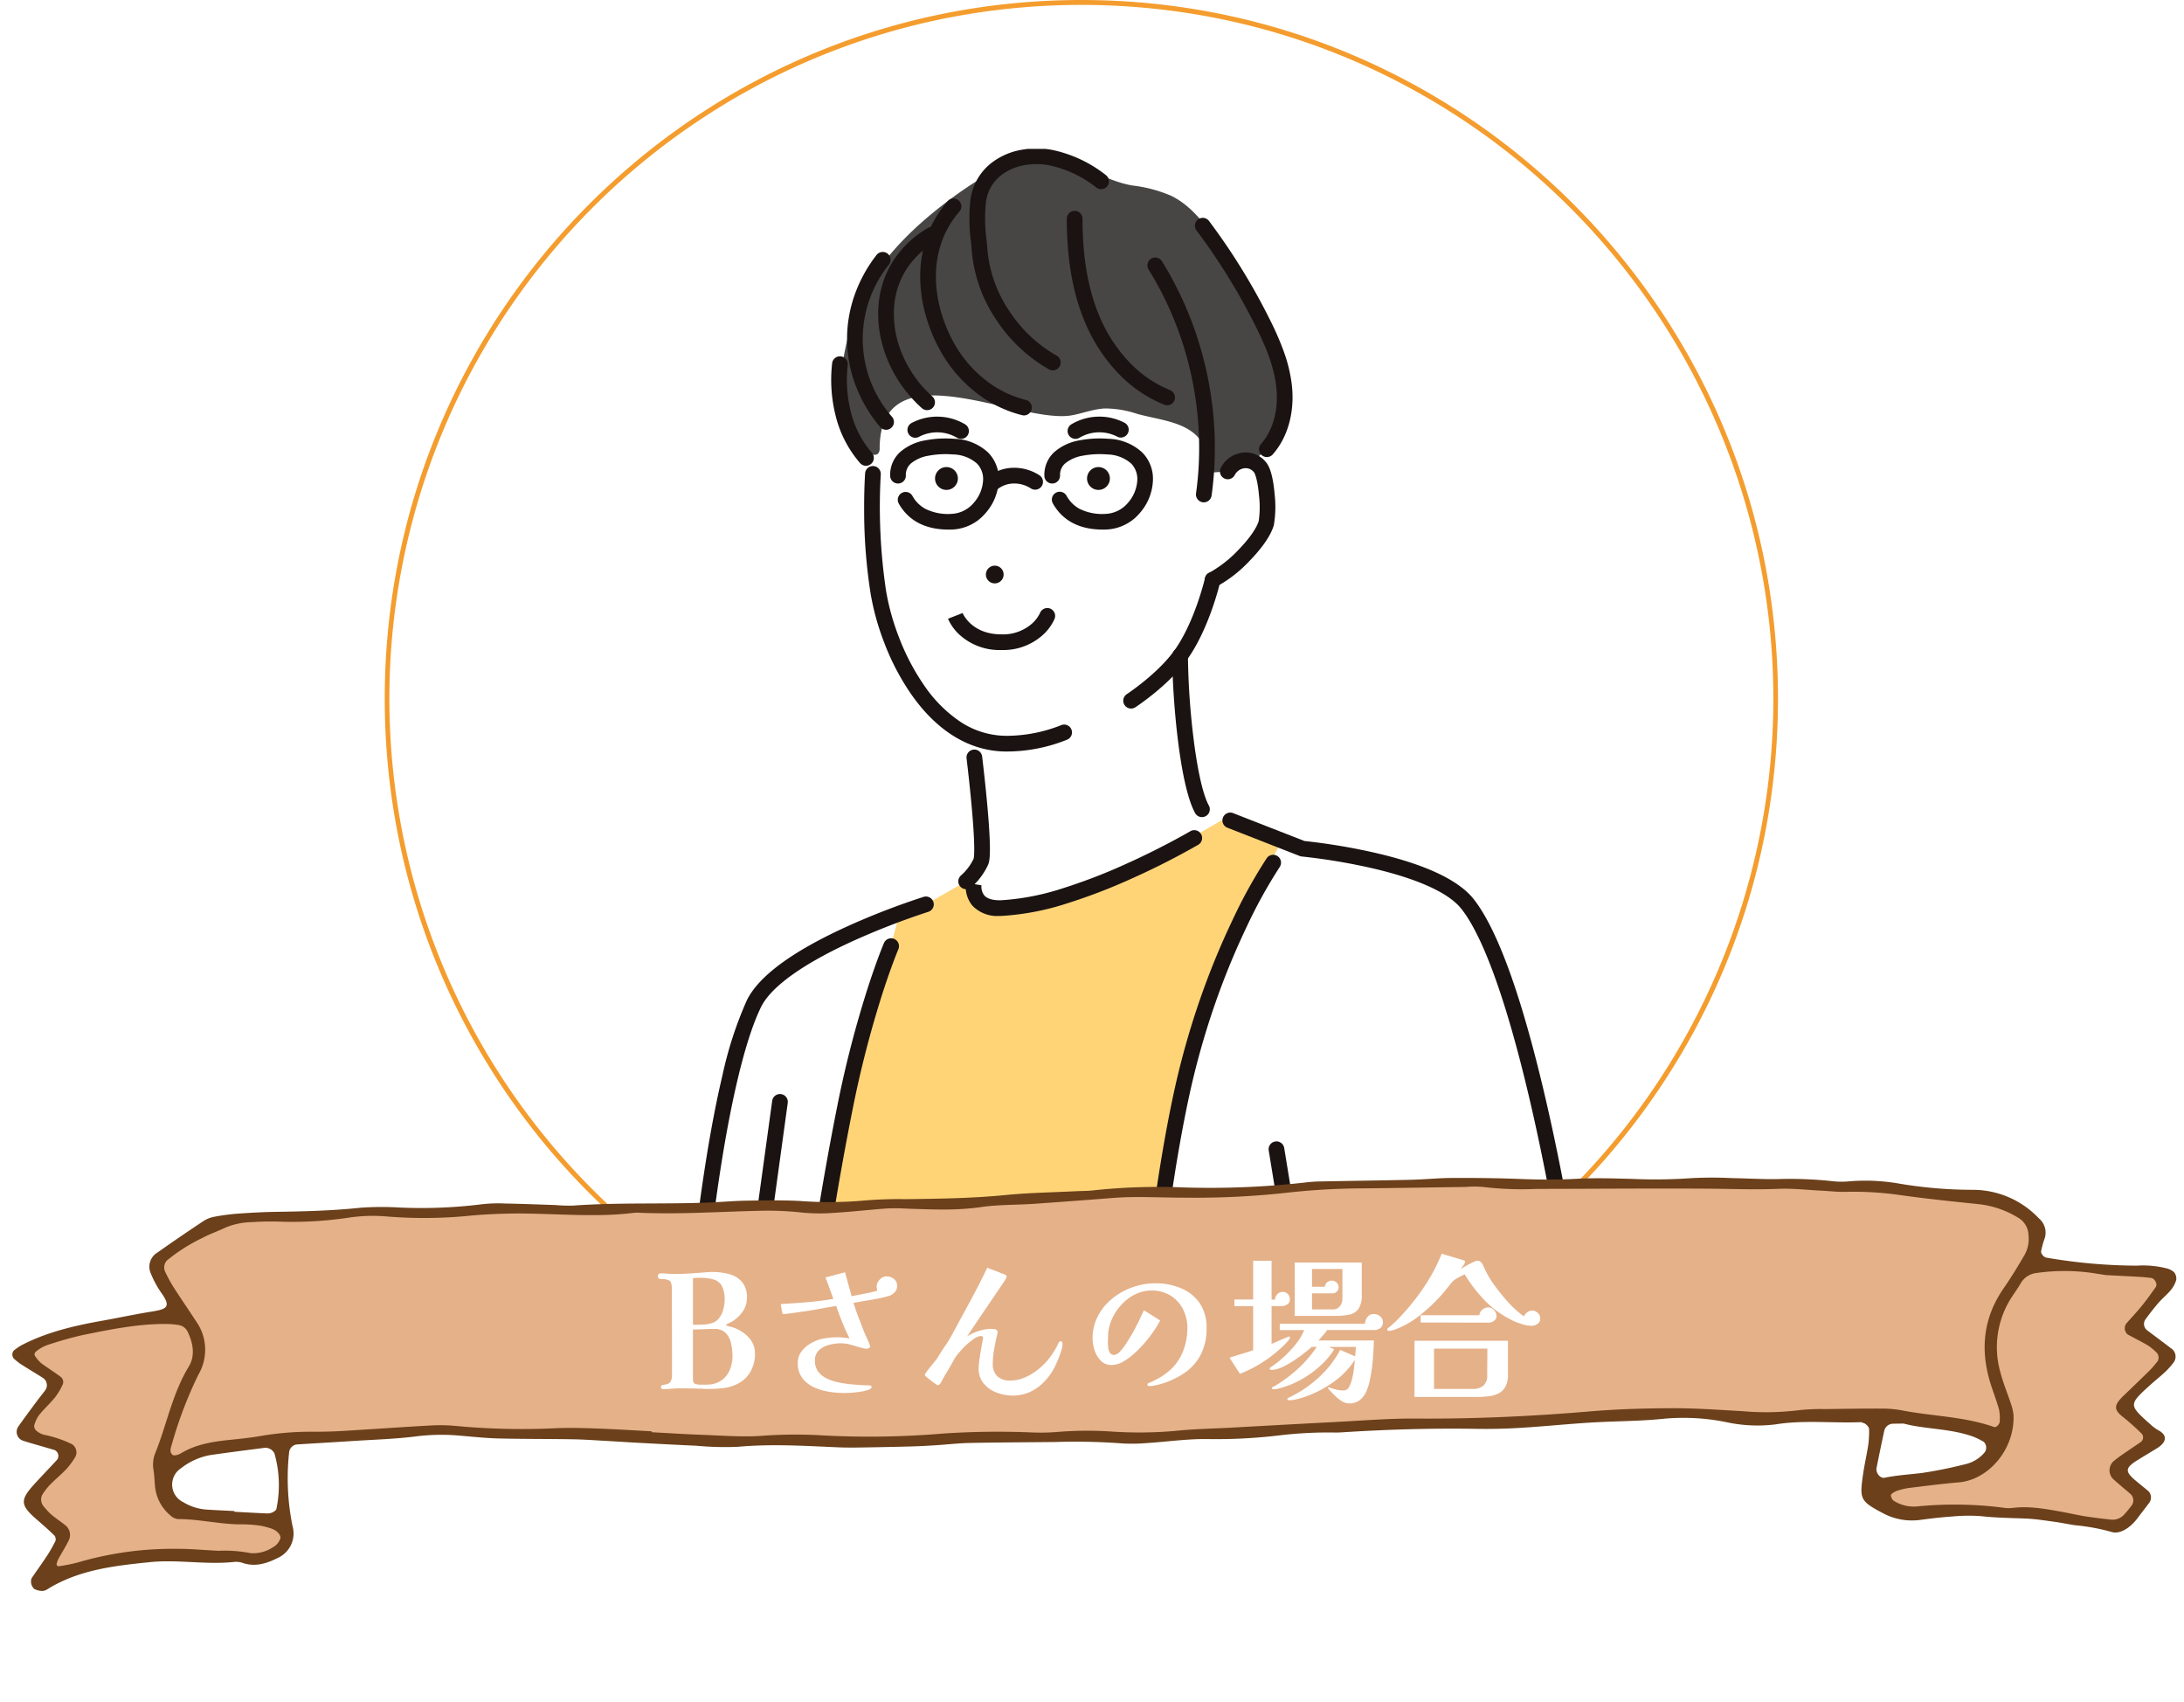 <svg xmlns="http://www.w3.org/2000/svg" xmlns:xlink="http://www.w3.org/1999/xlink" width="444" height="346" viewBox="0 0 444 346">
  <defs>
    <clipPath id="clip-path">
      <rect id="長方形_12968" data-name="長方形 12968" width="180.01" height="229.138" fill="none"/>
    </clipPath>
    <clipPath id="clip-path-2">
      <rect id="長方形_12589" data-name="長方形 12589" width="439.218" height="102.87" fill="none"/>
    </clipPath>
    <filter id="パス_26553" x="124.743" y="245.841" width="197.392" height="48.432" filterUnits="userSpaceOnUse">
      <feOffset dy="2" input="SourceAlpha"/>
      <feGaussianBlur stdDeviation="3" result="blur"/>
      <feFlood flood-color="#6b401b" flood-opacity="0.306"/>
      <feComposite operator="in" in2="blur"/>
      <feComposite in="SourceGraphic"/>
    </filter>
  </defs>
  <g id="グループ_28748" data-name="グループ 28748" transform="translate(-462.452 -3856.122)">
    <ellipse id="楕円形_81" data-name="楕円形 81" cx="141.62" cy="142" rx="141.62" ry="142" transform="translate(540.669 3856.122)" fill="#fff"/>
    <path id="楕円形_81_-_アウトライン" data-name="楕円形 81 - アウトライン" d="M141.62,1a141.294,141.294,0,0,0-28.34,2.865A139.643,139.643,0,0,0,63,25.079,141.171,141.171,0,0,0,86.886,271.92a139.63,139.63,0,0,0,26.394,8.215,141.626,141.626,0,0,0,56.681,0,139.643,139.643,0,0,0,50.28-21.215A141.171,141.171,0,0,0,196.355,12.08a139.629,139.629,0,0,0-26.394-8.215A141.294,141.294,0,0,0,141.62,1m0-1c78.215,0,141.62,63.576,141.62,142S219.835,284,141.62,284,0,220.424,0,142,63.405,0,141.62,0Z" transform="translate(540.669 3856.122)" fill="#f49d2e"/>
    <g id="グループ_28746" data-name="グループ 28746" transform="translate(603.226 3886.39)">
      <g id="グループ_28743" data-name="グループ 28743" clip-path="url(#clip-path)">
        <path id="パス_22906" data-name="パス 22906" d="M157.7,159.7c-6.879-8.79-33.572-11.289-33.572-11.289l-7.637-2.656L103.68,140.4c-2.953-5.361-4.449-18.864-4.449-35.171L57.395,121.813s2.324,26.931,1.328,29.255a12.082,12.082,0,0,1-2.988,3.984l-8.179,4.674-6.432,1.3S17.883,169,12.571,179.955c-7.32,15.1-10.977,53.85-10.977,53.85H178.6s-8.946-58.831-20.9-74.1" transform="translate(-0.093 -6.168)" fill="#fff"/>
        <path id="パス_22907" data-name="パス 22907" d="M41.126,164.488s-23.242,7.969-28.555,18.926C5.25,198.513,1.6,237.264,1.6,237.264H24.813c2.872-25.142,11.361-48.7,17.568-73.03Z" transform="translate(-0.093 -9.627)" fill="#fff"/>
        <path id="パス_22908" data-name="パス 22908" d="M117.942,148.065l-8.257-3.45C94.5,153.076,80.05,164.467,62.111,161.9c-3.146,0-4.1-2.193-4.328-5.11-.354.357-.6.568-.6.568L49,162.035l-5.175,1.049c-6.207,24.334-14.7,47.887-17.568,73.031h68.72c4.226-30.476,11.7-59.871,26.343-86.875Z" transform="translate(-1.539 -8.477)" fill="#ffd477"/>
        <path id="パス_22909" data-name="パス 22909" d="M64.073,159.595c17.939,2.562,32.391-8.827,47.574-17.289l-4.558-1.9c-2.953-5.361-4.45-18.864-4.45-35.171L60.8,121.813s2.324,26.931,1.327,29.255a11.563,11.563,0,0,1-2.386,3.417c.23,2.916,1.182,5.109,4.328,5.109" transform="translate(-3.502 -6.168)" fill="#fff"/>
        <path id="パス_22910" data-name="パス 22910" d="M163.429,162.3c-6.879-8.79-33.572-11.289-33.572-11.289l-4.258-1.481c-14.645,27-22.116,56.4-26.342,86.874h85.07s-8.946-58.831-20.9-74.1" transform="translate(-5.818 -8.765)" fill="#fff"/>
        <path id="パス_22911" data-name="パス 22911" d="M108.031,88.686s-2.17,9.41-6.621,15.48c-3.653,4.981-9.961,8.3-9.961,8.3l-13.613,5.645A21.3,21.3,0,0,1,66.112,122c-15.475,0-24.134-19.162-26.044-30.748a116.447,116.447,0,0,1-1.1-24.136l3.339-20.723c2.534-9.638,7.352-22.066,17.564-26.639,0,0,9.3-5.734,28.92,10.7,12.285,10.293,13.274,20.292,16.269,30.215a81.907,81.907,0,0,1,2.969,28.016" transform="translate(-2.273 -1.101)" fill="#fff"/>
        <path id="パス_22912" data-name="パス 22912" d="M66.973,91.791a1.8,1.8,0,1,1-1.8-1.8,1.8,1.8,0,0,1,1.8,1.8" transform="translate(-3.715 -5.275)" fill="#1a1311"/>
        <path id="パス_22913" data-name="パス 22913" d="M109.76,142.245a1.594,1.594,0,0,1-1.4-.825c-3.244-5.889-4.647-24-4.647-31.938a1.595,1.595,0,1,1,3.189,0,150.42,150.42,0,0,0,1.105,16.493c.829,6.79,1.946,11.728,3.146,13.906a1.595,1.595,0,0,1-1.4,2.364Z" transform="translate(-6.173 -6.417)" fill="#1a1311"/>
        <path id="パス_22914" data-name="パス 22914" d="M66.111,126.6c-7.375,0-14.09-4.05-19.418-11.713a49.147,49.147,0,0,1-5.415-10.363A51.7,51.7,0,0,1,38.494,94.52a108.582,108.582,0,0,1-1.316-16.842c-.026-4.537.191-7.544.2-7.67a1.595,1.595,0,0,1,3.18.234A115.827,115.827,0,0,0,41.641,94a48.464,48.464,0,0,0,2.613,9.378,45.962,45.962,0,0,0,5.058,9.69,27.526,27.526,0,0,0,7.344,7.431,17.033,17.033,0,0,0,9.455,2.914,30.208,30.208,0,0,0,11.073-2.148,1.594,1.594,0,0,1,1.306,2.909A32.9,32.9,0,0,1,66.111,126.6Z" transform="translate(-2.273 -4.11)" fill="#1a1311"/>
        <path id="パス_22915" data-name="パス 22915" d="M66.113,107.772a12.047,12.047,0,0,1-8.486-3.1,9.683,9.683,0,0,1-2.349-3.258l2.97-1.162-.005-.013c.073.177,1.858,4.347,7.871,4.347a8.9,8.9,0,0,0,6.309-2.244,6.8,6.8,0,0,0,1.557-2.09,1.594,1.594,0,0,1,2.97,1.162,9.682,9.682,0,0,1-2.349,3.258A12.047,12.047,0,0,1,66.113,107.772Z" transform="translate(-3.327 -5.91)" fill="#1a1311"/>
        <path id="パス_22916" data-name="パス 22916" d="M89.855,71.018A2.321,2.321,0,1,1,87.533,68.7a2.322,2.322,0,0,1,2.321,2.322" transform="translate(-4.995 -4.027)" fill="#1a1311"/>
        <path id="パス_22917" data-name="パス 22917" d="M57.03,71.018A2.321,2.321,0,1,1,54.708,68.7a2.322,2.322,0,0,1,2.321,2.322" transform="translate(-3.071 -4.027)" fill="#1a1311"/>
        <path id="パス_22918" data-name="パス 22918" d="M94.73,119.214a1.595,1.595,0,0,1-.874-2.929h0c.061-.04,6.115-4.029,9.547-8.71,4.209-5.739,6.332-14.8,6.353-14.9a1.594,1.594,0,1,1,3.108.716c-.092.4-2.3,9.8-6.889,16.065-3.78,5.155-10.107,9.319-10.375,9.493A1.587,1.587,0,0,1,94.73,119.214Z" transform="translate(-5.553 -5.454)" fill="#1a1311"/>
        <path id="パス_22919" data-name="パス 22919" d="M59.107,158.178a1.595,1.595,0,0,1-1.021-2.82,10.551,10.551,0,0,0,2.536-3.368c.081-.267.4-1.969-.424-10.953-.446-4.862-1.007-9.448-1.013-9.493a1.595,1.595,0,0,1,3.165-.389c.006.048.589,4.814,1.043,9.8.268,2.944.439,5.394.509,7.281.126,3.392-.089,4.4-.34,4.988a13.7,13.7,0,0,1-3.434,4.581A1.588,1.588,0,0,1,59.107,158.178Z" transform="translate(-3.465 -7.699)" fill="#1a1311"/>
        <path id="パス_22920" data-name="パス 22920" d="M185.313,237.731a1.6,1.6,0,0,1-1.574-1.355c-.022-.147-2.273-14.858-5.95-31.233-4.828-21.5-9.887-36.07-14.628-42.128-2.581-3.3-8.955-6.19-18.432-8.361a122.473,122.473,0,0,0-14.033-2.323,1.6,1.6,0,0,1-.432-.1l-14.742-5.764a1.595,1.595,0,0,1,1.161-2.97l14.537,5.684a124.587,124.587,0,0,1,14.187,2.359c10.363,2.371,17.181,5.571,20.265,9.512,2.841,3.629,5.723,9.856,8.567,18.507,2.245,6.829,4.488,15.208,6.665,24.906,3.7,16.481,5.965,31.286,5.987,31.434a1.6,1.6,0,0,1-1.578,1.834Z" transform="translate(-6.806 -8.498)" fill="#1a1311"/>
        <path id="パス_22921" data-name="パス 22921" d="M1.6,238.794q-.075,0-.152-.007A1.594,1.594,0,0,1,.007,237.05c.009-.1.94-9.871,2.756-21.362,1.068-6.761,2.23-12.792,3.454-17.924a77.241,77.241,0,0,1,4.92-15.109c2.37-4.887,9.186-9.927,20.258-14.979A149.362,149.362,0,0,1,47.081,161.6a1.594,1.594,0,0,1,.951,3.044h0a149.054,149.054,0,0,0-15.343,5.948c-10.216,4.665-16.677,9.317-18.683,13.456-3.694,7.62-6.439,21.674-8.09,32.122-1.8,11.4-2.724,21.085-2.734,21.182A1.6,1.6,0,0,1,1.6,238.794Z" transform="translate(-0.093 -9.562)" fill="#1a1311"/>
        <path id="線_2769" data-name="線 2769" d="M3.963,25.894a1.6,1.6,0,0,1-1.572-1.338L-1.574.257A1.594,1.594,0,0,1-.257-1.574,1.6,1.6,0,0,1,1.574-.257l3.965,24.3a1.6,1.6,0,0,1-1.576,1.852Z" transform="translate(118.727 203.338)" fill="#1a1311"/>
        <path id="線_2770" data-name="線 2770" d="M0,35.523a1.608,1.608,0,0,1-.219-.015,1.6,1.6,0,0,1-1.362-1.8L3.089-.217a1.6,1.6,0,0,1,1.8-1.362A1.6,1.6,0,0,1,6.248.217L1.58,34.146A1.6,1.6,0,0,1,0,35.523Z" transform="translate(13.122 193.709)" fill="#1a1311"/>
        <path id="パス_22922" data-name="パス 22922" d="M57.431,62.428A1.587,1.587,0,0,1,56.6,62.2a7.933,7.933,0,0,0-7.686-.207,1.595,1.595,0,1,1-1.508-2.81,11.122,11.122,0,0,1,10.852.293,1.595,1.595,0,0,1-.83,2.957Z" transform="translate(-2.823 -3.488)" fill="#1a1311"/>
        <path id="パス_22923" data-name="パス 22923" d="M82.708,62.428a1.595,1.595,0,0,1-.83-2.957,11.122,11.122,0,0,1,10.852-.293,1.595,1.595,0,0,1-1.508,2.81,7.933,7.933,0,0,0-7.686.207A1.587,1.587,0,0,1,82.708,62.428Z" transform="translate(-4.848 -3.488)" fill="#1a1311"/>
        <path id="パス_22924" data-name="パス 22924" d="M118.35,61.463c3.368-2.816,4.345-11.934,3.2-15.742A93.935,93.935,0,0,0,107.643,17.65c-2.287-3.151-4.882-6.25-8.371-7.976a27.819,27.819,0,0,0-7.914-2.121C84.874,6.486,78.487,1.3,71.77,1.885c-5.654.491-12.148,4.557-16.622,7.823-6.883,5.023-13.315,10.913-17.624,18.264-4.42,7.54-9.857,28.283.159,33.963.649.367,1.6.582,2.034-.023a1.724,1.724,0,0,0,.217-1.012c.17-20.609,28.458-4.682,39.1-6.647,2.226-.411,4.378-1.265,6.64-1.384a20.743,20.743,0,0,1,6.6,1.093c4.7,1.313,10.83,1.624,13.334,6.078,1.855,3.3.9,8,.711,11.549,3.887-3.492,8.012-6.769,12.028-10.126" transform="translate(-1.877 -0.108)" fill="#474645"/>
        <path id="パス_22925" data-name="パス 22925" d="M115.189,69.5a3.926,3.926,0,0,1,6.59-.793c1.4,1.8,1.776,9.37,1.239,11.276-1.07,3.8-7.347,9.864-10.9,11.545l-3.671-21.571Z" transform="translate(-6.357 -3.942)" fill="#fff"/>
        <path id="パス_22926" data-name="パス 22926" d="M112.344,93.122a1.595,1.595,0,0,1-.683-3.036,24.4,24.4,0,0,0,5.924-4.65c2.173-2.227,3.715-4.427,4.126-5.886a19.848,19.848,0,0,0,.055-5.111c-.243-2.843-.74-4.4-1.016-4.752a2.111,2.111,0,0,0-1.911-.836,2.557,2.557,0,0,0-2.005,1.378A1.594,1.594,0,1,1,114,68.768a5.7,5.7,0,0,1,4.542-3.091,5.269,5.269,0,0,1,4.721,2.048c.841,1.076,1.406,3.244,1.679,6.443a22.37,22.37,0,0,1-.163,6.247c-.762,2.707-3.405,5.7-4.913,7.248a26.846,26.846,0,0,1-6.844,5.306A1.588,1.588,0,0,1,112.344,93.122Z" transform="translate(-6.585 -3.942)" fill="#1a1311"/>
        <path id="パス_22927" data-name="パス 22927" d="M66,164.638a6.985,6.985,0,0,1-5.5-2.061,5.994,5.994,0,0,1-1.333-4.688l3.147.516,0-.017a2.867,2.867,0,0,0,.588,2.094c.438.484,1.4,1.044,3.51.959a49.971,49.971,0,0,0,12.408-2.418,112.355,112.355,0,0,0,12.5-4.788c7.619-3.4,13.391-6.78,13.449-6.814a1.594,1.594,0,0,1,1.615,2.75,153.516,153.516,0,0,1-13.73,6.96,115.659,115.659,0,0,1-12.873,4.932,53.12,53.12,0,0,1-13.24,2.563Q66.268,164.638,66,164.638Z" transform="translate(-3.558 -8.722)" fill="#1a1311"/>
        <path id="パス_22928" data-name="パス 22928" d="M70.384,54.9a1.6,1.6,0,0,1-.377-.045,25.083,25.083,0,0,1-9.759-4.9,28.331,28.331,0,0,1-6.982-8.387,33.47,33.47,0,0,1-2.98-7.434,28.949,28.949,0,0,1-1-7.872,24.071,24.071,0,0,1,1.389-7.792,22.332,22.332,0,0,1,4.174-7.1,1.594,1.594,0,1,1,2.408,2.091,19.156,19.156,0,0,0-3.581,6.092,20.891,20.891,0,0,0-1.2,6.762,25.762,25.762,0,0,0,.891,7,30.277,30.277,0,0,0,2.7,6.725,25.113,25.113,0,0,0,6.188,7.435,21.876,21.876,0,0,0,8.506,4.282,1.595,1.595,0,0,1-.375,3.144Z" transform="translate(-2.982 -0.727)" fill="#1a1311"/>
        <path id="パス_22929" data-name="パス 22929" d="M50.156,54.19a1.588,1.588,0,0,1-1.061-.4c-6.187-5.52-9.553-13.694-8.783-21.332a19.51,19.51,0,0,1,2.9-8.542,20.524,20.524,0,0,1,7.147-6.768A1.594,1.594,0,1,1,51.966,19.9a17.37,17.37,0,0,0-6.056,5.715,16.35,16.35,0,0,0-2.425,7.159,20.774,20.774,0,0,0,1.565,9.94,23.969,23.969,0,0,0,6.168,8.693,1.595,1.595,0,0,1-1.062,2.784Z" transform="translate(-2.45 -1.086)" fill="#1a1311"/>
        <path id="パス_22930" data-name="パス 22930" d="M101.341,52.989a1.59,1.59,0,0,1-.589-.113,26.759,26.759,0,0,1-9.423-6.462,33.9,33.9,0,0,1-6.338-9.486c-2.724-6.067-4.048-13.229-4.047-21.894a1.595,1.595,0,0,1,3.189,0c0,8.205,1.231,14.939,3.767,20.587a30.677,30.677,0,0,0,5.731,8.586,23.6,23.6,0,0,0,8.3,5.706,1.595,1.595,0,0,1-.59,3.077Z" transform="translate(-4.838 -0.881)" fill="#1a1311"/>
        <path id="パス_22931" data-name="パス 22931" d="M109.814,73.318a1.6,1.6,0,0,1-1.581-1.814,67.551,67.551,0,0,0,.586-11.84,69.625,69.625,0,0,0-4.908-23.129,67.553,67.553,0,0,0-5.344-10.582,1.595,1.595,0,0,1,2.708-1.684,70.75,70.75,0,0,1,5.6,11.082,72.814,72.814,0,0,1,5.133,24.191,70.747,70.747,0,0,1-.614,12.4A1.6,1.6,0,0,1,109.814,73.318Z" transform="translate(-5.857 -1.472)" fill="#1a1311"/>
        <path id="パス_22932" data-name="パス 22932" d="M76.864,45.1a1.587,1.587,0,0,1-.774-.2A31.251,31.251,0,0,1,65.335,34.772,29.5,29.5,0,0,1,60.4,20.954c-.051-.644-.112-1.294-.178-1.983a34.919,34.919,0,0,1-.128-8.31,11.368,11.368,0,0,1,4.27-7.7A13.858,13.858,0,0,1,70.245.321,17.334,17.334,0,0,1,76.62.274,26.288,26.288,0,0,1,87.686,5.444,1.595,1.595,0,0,1,85.782,8a23.215,23.215,0,0,0-9.72-4.589,14.115,14.115,0,0,0-5.19.034,10.7,10.7,0,0,0-4.543,2.024,8.219,8.219,0,0,0-3.079,5.654A32.6,32.6,0,0,0,63.4,18.67c.064.671.13,1.365.182,2.034A26.308,26.308,0,0,0,68,33.015a28.052,28.052,0,0,0,9.644,9.1,1.595,1.595,0,0,1-.777,2.988Z" transform="translate(-3.604 -0.093)" fill="#1a1311"/>
        <path id="パス_22933" data-name="パス 22933" d="M54.7,81.145c-4.751,0-8.171-1.785-10.173-5.312A1.595,1.595,0,0,1,47.3,74.259a6.694,6.694,0,0,0,2.58,2.634,10.362,10.362,0,0,0,5.516,1.049,6.247,6.247,0,0,0,4.416-2.264,7.531,7.531,0,0,0,1.881-4.643,4.518,4.518,0,0,0-1.25-3.316,7.57,7.57,0,0,0-4.877-1.848,18.7,18.7,0,0,0-4.956.254,7.484,7.484,0,0,0-3.636,1.614,3.08,3.08,0,0,0-.99,2.421,1.594,1.594,0,0,1-3.189.054,6.271,6.271,0,0,1,1.991-4.8A10.439,10.439,0,0,1,49.977,63a21.844,21.844,0,0,1,5.829-.308,10.5,10.5,0,0,1,6.9,2.787,7.6,7.6,0,0,1,2.17,5.612,10.66,10.66,0,0,1-2.667,6.685,9.4,9.4,0,0,1-6.686,3.353Q55.105,81.145,54.7,81.145Z" transform="translate(-2.602 -3.764)" fill="#1a1311"/>
        <path id="パス_22934" data-name="パス 22934" d="M88,81.145c-4.751,0-8.171-1.785-10.173-5.312A1.594,1.594,0,0,1,80.6,74.259a6.694,6.694,0,0,0,2.58,2.634,10.362,10.362,0,0,0,5.516,1.049,6.247,6.247,0,0,0,4.416-2.264,7.532,7.532,0,0,0,1.881-4.643,4.518,4.518,0,0,0-1.25-3.316,7.57,7.57,0,0,0-4.877-1.848,18.7,18.7,0,0,0-4.956.254,7.484,7.484,0,0,0-3.636,1.614,3.08,3.08,0,0,0-.99,2.421,1.594,1.594,0,0,1-3.189.054,6.271,6.271,0,0,1,1.991-4.8A10.439,10.439,0,0,1,83.276,63,21.844,21.844,0,0,1,89.1,62.69a10.5,10.5,0,0,1,6.9,2.787,7.6,7.6,0,0,1,2.17,5.612,10.66,10.66,0,0,1-2.667,6.685,9.4,9.4,0,0,1-6.686,3.353Q88.4,81.145,88,81.145Z" transform="translate(-4.554 -3.764)" fill="#1a1311"/>
        <path id="パス_22935" data-name="パス 22935" d="M64.749,73.716a1.595,1.595,0,0,1-1.011-2.828,8.568,8.568,0,0,1,5.293-1.935,9.435,9.435,0,0,1,5.3,1.521,1.594,1.594,0,1,1-1.741,2.672,6.216,6.216,0,0,0-3.494-1,5.408,5.408,0,0,0-3.343,1.214A1.588,1.588,0,0,1,64.749,73.716Z" transform="translate(-3.795 -4.135)" fill="#1a1311"/>
        <path id="パス_22936" data-name="パス 22936" d="M37.139,67.133a1.591,1.591,0,0,1-1.2-.54,23.074,23.074,0,0,1-4.96-9.562,29.924,29.924,0,0,1-.726-10.73,1.594,1.594,0,1,1,3.17.351,26.7,26.7,0,0,0,.643,9.574,19.919,19.919,0,0,0,4.266,8.258,1.595,1.595,0,0,1-1.2,2.649Z" transform="translate(-1.856 -2.724)" fill="#1a1311"/>
        <path id="パス_22937" data-name="パス 22937" d="M123.233,63.613a1.595,1.595,0,0,1-1.194-2.651c2.492-2.818,3.624-7.065,3.106-11.652-.5-4.426-2.339-8.583-4.253-12.415a126.045,126.045,0,0,0-11.967-19.356,1.594,1.594,0,1,1,2.55-1.915,129.241,129.241,0,0,1,12.27,19.847,60.554,60.554,0,0,1,2.852,6.472,30.433,30.433,0,0,1,1.716,7.01c.619,5.483-.8,10.63-3.886,14.123A1.591,1.591,0,0,1,123.233,63.613Z" transform="translate(-6.46 -0.972)" fill="#1a1311"/>
        <path id="パス_22938" data-name="パス 22938" d="M41.43,58.5a1.591,1.591,0,0,1-1.223-.57,29.193,29.193,0,0,1-4.925-8.307,26.677,26.677,0,0,1-.387-18.157,28.936,28.936,0,0,1,4.585-8.5A1.595,1.595,0,1,1,42,24.926a24.062,24.062,0,0,0,.649,30.959A1.595,1.595,0,0,1,41.43,58.5Z" transform="translate(-2.057 -1.404)" fill="#1a1311"/>
        <path id="パス_22939" data-name="パス 22939" d="M99.717,238.265a1.6,1.6,0,0,1-1.588-1.756c.019-.188,1.951-19,5.628-35.869a163.678,163.678,0,0,1,5.632-19.766,155.335,155.335,0,0,1,6.163-14.912,101.932,101.932,0,0,1,7.056-12.777,1.595,1.595,0,0,1,2.628,1.807,101.336,101.336,0,0,0-6.842,12.42,152.218,152.218,0,0,0-6.019,14.582,160.481,160.481,0,0,0-5.5,19.325c-3.638,16.7-5.552,35.326-5.571,35.512A1.6,1.6,0,0,1,99.717,238.265Z" transform="translate(-5.845 -9.032)" fill="#1a1311"/>
        <path id="パス_22940" data-name="パス 22940" d="M26.978,239.322a1.6,1.6,0,0,1-1.582-1.811c.021-.15,2.1-15.208,5.617-32.81a218.091,218.091,0,0,1,6.281-24.289c1.839-5.662,3.16-8.764,3.215-8.893a1.594,1.594,0,0,1,2.932,1.254h0c-.013.031-1.333,3.135-3.131,8.677a214.958,214.958,0,0,0-6.17,23.877c-3.5,17.508-5.564,32.469-5.584,32.618A1.6,1.6,0,0,1,26.978,239.322Z" transform="translate(-1.581 -10.091)" fill="#1a1311"/>
      </g>
    </g>
    <g id="グループ_28741" data-name="グループ 28741" transform="translate(462.452 4076.406)">
      <g id="グループ_27720" data-name="グループ 27720" transform="translate(5.384 0) rotate(3)">
        <g id="グループ_27067" data-name="グループ 27067" transform="translate(0 0)" clip-path="url(#clip-path-2)">
          <path id="パス_5606" data-name="パス 5606" d="M428.125,68.756a41.333,41.333,0,0,0-7.528-.987c-1.389-.126-2.771-.359-4.164-.473-1.981-.163-3.974-.385-5.959-.359-2.99.036-5.974.173-8.975-.009a34.393,34.393,0,0,0-5.959.379c-2.179.258-4.347.634-6.507,1.037a12.428,12.428,0,0,1-7.608-.991c-4.68-2.158-4.852-2.612-4.458-7.287.186-2.208.581-4.4.8-6.6a24.213,24.213,0,0,0-.015-3c-.011-.432-.757-1.13-1.2-1.193-.2-.03-.391-.163-.578-.144-5.754.535-11.574.124-17.292,1.36a29.9,29.9,0,0,1-10.145.043,43.664,43.664,0,0,0-12.507-.013c-4.921.775-9.929,1-14.883,1.563-4.76.546-9.5,1.287-14.257,1.826-2.976.339-5.97.56-8.96.667-8.781.32-17.529,1.031-26.259,2.03-.793.088-1.587.2-2.384.221a84.232,84.232,0,0,0-11.3,1.187,108.38,108.38,0,0,1-14.276,1.49c-4.171.136-8.321.981-12.484,1.468a36.308,36.308,0,0,1-4.774.332,127.7,127.7,0,0,0-13.76.419c-5.776.361-11.556.685-17.328,1.1-2.387.177-4.752.583-7.132.856-1.587.184-3.173.354-4.763.479q-5.072.4-10.148.744c-1.59.107-3.188.2-4.782.213-6.785.062-13.567-.01-20.323.968a62.558,62.558,0,0,1-8.372.216c-3.992.033-7.984.028-11.976.024-2.193,0-4.391-.038-6.584-.045s-4.391-.052-6.584.028c-4.987.176-9.966.475-14.952.618-2.588.073-5.188-.06-7.78-.145a41.483,41.483,0,0,0-8.931.571c-4.31.79-8.7,1.136-13.058,1.652-3.765.443-7.535.856-11.3,1.294a1.8,1.8,0,0,0-1.447,1.658A48.587,48.587,0,0,0,58.71,86.915a5.458,5.458,0,0,1-2.686,6.629c-2.138,1.215-4.335,2.053-6.854,1.424a4.589,4.589,0,0,0-1.777-.192c-5.732.963-11.567.079-17.292.972-7.107,1.107-14.214,2.273-20.358,6.493a2.26,2.26,0,0,1-1.075.495,3.918,3.918,0,0,1-1.7-.307,2,2,0,0,1-.673-2.161c.921-1.547,1.915-3.054,2.822-4.612a28.12,28.12,0,0,0,1.623-3.216,1.231,1.231,0,0,0-.289-1.1C9.25,90.286,8,89.3,6.738,88.317c-3.569-2.778-3.693-3.79-.8-7.294,1.4-1.7,2.851-3.364,4.255-5.066A1.3,1.3,0,0,0,9.577,74c-1.163-.288-2.333-.547-3.5-.824-.972-.229-1.945-.444-2.907-.71a1.9,1.9,0,0,1-1.2-2.833c1.067-1.7,2.178-3.371,3.289-5.048.552-.838,1.151-1.647,1.707-2.481a1.767,1.767,0,0,0-.472-2.6c-1.565-.887-3.163-1.718-4.727-2.608A14.3,14.3,0,0,1,.317,55.847a1.282,1.282,0,0,1-.059-1.614,13.3,13.3,0,0,1,1.411-1.1c5.052-3,10.638-4.589,16.267-5.9,3.3-.764,6.573-1.661,9.889-2.366,3.169-.679,3.981-1.177,1.612-4.1a19.94,19.94,0,0,1-2.169-3.6,3.342,3.342,0,0,1,1.052-4.313q4.485-3.528,9.069-6.923a6.075,6.075,0,0,1,2.146-.982,42.573,42.573,0,0,1,4.7-.878c2.577-.321,5.158-.6,7.75-.778,5.769-.383,11.523-.84,17.248-1.748a61.67,61.67,0,0,1,7.761-.442A99.073,99.073,0,0,0,93.67,19.574a29.284,29.284,0,0,1,4.767-.409c3.393-.114,6.789-.158,10.181-.224a33.206,33.206,0,0,0,3.59-.07c9.322-1.173,18.729-1.223,28.069-2.122,2.384-.229,4.76-.572,7.147-.73,3.583-.243,7.169-.5,10.755-.508a79.362,79.362,0,0,0,13.135-.773,82.656,82.656,0,0,1,8.35-.715c6.774-.438,13.537-.884,20.264-1.9,4.731-.719,9.52-1.036,14.279-1.53,1.192-.122,2.4-.155,3.575-.369a124.611,124.611,0,0,1,17.884-1.533,173.252,173.252,0,0,0,25.024-2.311,28.646,28.646,0,0,1,2.972-.365c6.171-.446,12.346-.844,18.517-1.312,2.782-.214,5.553-.653,8.339-.807,4.584-.258,9.176-.453,13.764-.511,3.8-.047,7.571-.22,11.351-.63s7.571-.475,11.362-.578A103.47,103.47,0,0,0,338.941,1.4a80.757,80.757,0,0,1,8.364-.445c2.99-.11,5.992-.08,8.979-.268A79.969,79.969,0,0,1,367.65.509a16.813,16.813,0,0,0,3.575-.166A39.75,39.75,0,0,1,381.377.308,90.346,90.346,0,0,0,396.33.765a18.5,18.5,0,0,1,13.63,5.077,3.8,3.8,0,0,1,1.317,4.317,17.447,17.447,0,0,0-.5,2.352c-.077.425.611,1.182,1.09,1.234a109.774,109.774,0,0,0,18.528.672,19.425,19.425,0,0,1,5.959.219,3.55,3.55,0,0,1,1.62.695,2.019,2.019,0,0,1,.541,1.566,5.62,5.62,0,0,1-1.02,2.149c-.713.964-1.627,1.776-2.365,2.725-.863,1.1-1.652,2.267-2.427,3.434a1.628,1.628,0,0,0,.344,2.157c1.821,1.234,3.66,2.442,5.466,3.694a2.014,2.014,0,0,1,.293,2.707,18.155,18.155,0,0,1-1.5,1.876c-.976,1.008-2.036,1.935-3.023,2.932-4.233,4.268-4.054,4.217.765,8.117a8.285,8.285,0,0,0,1.525.957c2.007.994,1.54,2.434-.135,3.6-1.316.912-2.654,1.794-3.962,2.714-2.31,1.625-2.343,2.359-.186,4.014.951.731,1.934,1.418,2.888,2.146a1.852,1.852,0,0,1,.289,2.2c-.768,1.167-1.579,2.3-2.354,3.467-1.235,1.809-3.238,3.379-4.99,2.972" transform="translate(0.01 0.062)" fill="#6b401b"/>
          <path id="パス_5607" data-name="パス 5607" d="M100.723,61.512V61.7c3.393,0,6.789.045,10.181-.009,3.989-.066,8.01.057,11.958-.4a92.65,92.65,0,0,1,12.536-.766,178.272,178.272,0,0,0,24.476-1.654,167.082,167.082,0,0,1,17.913-1.171,40.7,40.7,0,0,0,5.367-.383,74.809,74.809,0,0,1,10.752-.652,83.641,83.641,0,0,0,13.132-.807c3.74-.6,7.538-.848,11.307-1.254,6.942-.745,13.881-1.508,20.827-2.227,5.56-.575,11.113-1.342,16.689-1.589,11.775-.53,23.477-1.695,35.15-3.3,5.528-.76,11.11-1.213,16.681-1.522,4.778-.261,9.578-.168,14.367-.142a54.137,54.137,0,0,0,11.322-.8,40.5,40.5,0,0,1,5.359-.505c3.78-.258,7.56-.512,11.344-.7a22.193,22.193,0,0,1,4.175.134c6.314.891,12.774.578,18.971,2.411.417.122,1.1-.653,1.067-1.2a9.536,9.536,0,0,0-.253-2.367c-.574-1.717-1.32-3.376-1.96-5.071-2.564-6.818-2.283-13.384,1.624-19.68,1.374-2.216,2.61-4.527,3.808-6.846a6.6,6.6,0,0,0,.646-4.11A4.236,4.236,0,0,0,376,3.684a19.484,19.484,0,0,0-8.57-2.417c-5.18-.252-10.364-.53-15.534-.97A66.673,66.673,0,0,0,340.535.2c-1.583.133-3.188.011-4.786.018-2.99.007-6-.193-8.971.091C322.2.747,317.621.794,313.04,1c-11.753.53-23.5,1.263-35.249,1.889a65.488,65.488,0,0,1-10.766.183,20.539,20.539,0,0,0-3.583.173c-6.968.46-13.932.954-20.9,1.385a143.607,143.607,0,0,0-16.056,1.8,169.8,169.8,0,0,1-20.227,1.991c-4.782.261-9.578.183-14.342.81q-8.012,1.057-16.038,2.04c-3.564.431-7.191.52-10.7,1.224-4.946.989-9.918,1-14.9,1.1a40.4,40.4,0,0,0-4.182.18c-3.561.443-7.1,1.051-10.668,1.45a37.231,37.231,0,0,1-6.566.28,63.723,63.723,0,0,0-8.968.128c-7.959.6-15.888,1.563-23.883,1.643a7.1,7.1,0,0,0-1.192.074c-6.522,1.159-13.113,1.047-19.7,1.226A114.5,114.5,0,0,0,62,19.607a93.9,93.9,0,0,1-17.3,1.116,32.855,32.855,0,0,0-7.736.638A77.261,77.261,0,0,1,23.9,22.888a61.947,61.947,0,0,0-6.573.416,14.935,14.935,0,0,0-5.169,1.321c-1.572.868-3.246,1.521-4.77,2.451A35.653,35.653,0,0,0,.555,31.932a2.054,2.054,0,0,0-.369,2.234,30.765,30.765,0,0,0,1.861,3.077c1.635,2.283,3.353,4.506,5.01,6.778A10,10,0,0,1,8.1,54.826a83.972,83.972,0,0,0-4.63,14.336c-.194.753-.5,1.7.242,2.231.314.222,1.181-.07,1.63-.376,3.078-2.1,6.587-2.776,10.155-3.329,1.97-.306,3.945-.616,5.886-1.063A60.114,60.114,0,0,1,32.06,65.2c1.989-.1,3.981-.25,5.963-.475,5.944-.664,11.885-1.412,17.833-2.05a34.062,34.062,0,0,1,5.385-.154,144.346,144.346,0,0,0,20.334-.65c2.778-.247,5.579-.3,8.372-.346,3.594-.058,7.184-.014,10.777-.013" transform="translate(29.9 2.396)" fill="#e5b189"/>
          <path id="パス_5608" data-name="パス 5608" d="M41.238.448C40.178.341,39.384.26,38.591.175A40.693,40.693,0,0,0,27.273.756a4.258,4.258,0,0,0-3.224,2.4c-.464.894-1.005,1.739-1.513,2.607a18.654,18.654,0,0,0-1.547,15.714c.666,2.105,1.646,4.1,2.439,6.172a8.693,8.693,0,0,1,.633,2.3c.593,6.843-4.37,13.309-10.391,14.143-3.356.465-6.694,1.081-10.031,1.664a14.9,14.9,0,0,0-2.3.657A3.962,3.962,0,0,0,.333,47c-.154.111-.366.362-.329.476a1.872,1.872,0,0,0,.538.986,7.608,7.608,0,0,0,5.191.92,77.879,77.879,0,0,1,17.3-.61,6.64,6.64,0,0,0,1.795-.055c3.393-.609,6.749-.15,10.112.271,1.583.2,3.155.492,4.742.658,1.78.185,3.572.3,5.363.4a3.169,3.169,0,0,0,2.6-1.263,23.235,23.235,0,0,0,1.425-1.935,1.785,1.785,0,0,0-.366-2.168c-1.258-.99-2.563-1.925-3.792-2.944a2.5,2.5,0,0,1,.109-3.73c.45-.4.906-.79,1.382-1.159,1.265-.975,2.548-1.927,3.809-2.906a1.17,1.17,0,0,0,.131-1.61,47.512,47.512,0,0,0-3.715-3.018c-2.336-1.574-2.454-2.419-.315-4.694,1.648-1.754,3.3-3.508,4.916-5.284.537-.587.991-1.252,1.473-1.883a1.507,1.507,0,0,0-.143-1.68,11.456,11.456,0,0,0-1.879-1.437c-1.408-.746-2.881-1.363-4.311-2.061a1.647,1.647,0,0,1-.428-2.142c.98-1.27,2.032-2.485,2.975-3.781s1.8-2.64,2.653-3.988c.384-.609-.289-1.754-1.035-1.806-.793-.056-1.587-.1-2.38-.1-2.395-.011-4.789,0-6.917,0" transform="translate(382.875 16.268)" fill="#e5b189"/>
          <path id="パス_5609" data-name="パス 5609" d="M39.418,45.511a27.521,27.521,0,0,1,6.526.13,7.161,7.161,0,0,0,4.482-1.421,3.125,3.125,0,0,0,1.414-1.846c.19-.665-.739-1.629-1.942-1.943a13.794,13.794,0,0,0-2.336-.473,25.234,25.234,0,0,0-3.583-.067c-4.383.276-8.73-.629-13.114-.383a2.743,2.743,0,0,1-1.605-.687A8.744,8.744,0,0,1,25.889,33.3c-.2-1.186-.256-2.408-.534-3.579a6.25,6.25,0,0,1,.263-3.553c1.991-5.89,2.806-12.153,5.817-17.74,1.2-2.216.665-4.731-.553-6.961A2.442,2.442,0,0,0,29.009.114a15.587,15.587,0,0,0-2.384-.1C20.806.246,15.2,1.711,9.6,3.15A73.533,73.533,0,0,0,2.242,5.668,7.94,7.94,0,0,0,.29,6.975a.707.707,0,0,0-.058,1.1,6.963,6.963,0,0,0,1.24,1.263c1.331.883,2.738,1.648,4.066,2.538a1.3,1.3,0,0,1,.468,1.6,13.267,13.267,0,0,1-1.4,2.637c-.947,1.289-2.087,2.43-3.026,3.726a6.482,6.482,0,0,0-.9,2.2,1.249,1.249,0,0,0,.457,1,3.866,3.866,0,0,0,1.579.765,24.035,24.035,0,0,1,5.758,1.589,1.988,1.988,0,0,1,.907,2.552,16.378,16.378,0,0,1-1.634,2.511c-1.038,1.219-2.23,2.308-3.293,3.508a14.4,14.4,0,0,0-1.356,1.968,2.1,2.1,0,0,0,.227,2.26,14.359,14.359,0,0,0,1.7,1.681C5.962,40.6,7.008,41.2,7.984,41.9A2.505,2.505,0,0,1,8.869,45.1c-.555,1.285-1.254,2.507-1.857,3.774A3.855,3.855,0,0,0,6.7,50.022c-.011.1.282.366.384.34a32.508,32.508,0,0,0,4.007-1.022A68.707,68.707,0,0,1,31.6,45.528c2.186-.114,4.387-.018,7.82-.017" transform="translate(4.523 47.262)" fill="#e5b189"/>
          <path id="パス_5610" data-name="パス 5610" d="M12.926,13.193v.148c2.175,0,4.354.012,6.529-.01a2.639,2.639,0,0,0,1.152-.236c.333-.17.793-.495.826-.8a23.638,23.638,0,0,0-.989-11.223A2.1,2.1,0,0,0,18.484.018C14.789.7,11.085,1.364,7.4,2.095A13.525,13.525,0,0,0,1.636,5.071a3.962,3.962,0,0,0,.8,6.862,10.667,10.667,0,0,0,4.552,1.253c1.978.034,3.959.008,5.937.008" transform="translate(33.832 71.341)" fill="#fff"/>
          <path id="パス_5611" data-name="パス 5611" d="M5.032,0C4.06.066,3.467.1,2.875.144A1.871,1.871,0,0,0,1.2,1.591Q.578,5.435.014,9.291c-.146,1.008.87,2.142,1.73,1.913,2.493-.661,5.049-.922,7.575-1.376a87.61,87.61,0,0,0,8.62-2.218,7.213,7.213,0,0,0,3.867-2.64A1.633,1.633,0,0,0,21.5,2.858a14.77,14.77,0,0,0-2.153-.931C14.556.467,9.518.946,5.032,0" transform="translate(379.669 49.016)" fill="#fff"/>
        </g>
      </g>
      <g transform="matrix(1, 0, 0, 1, 0, -220.28)" filter="url(#パス_26553)">
        <path id="パス_26553-2" data-name="パス 26553" d="M16.1-6.432a12.06,12.06,0,0,0-.272-2.544A4.51,4.51,0,0,0,14.768-11.1a3.062,3.062,0,0,0-2.384-.864q-1.088,0-2.16.048t-2.16.048V-1.856q0,.9.464,1.056A3.63,3.63,0,0,0,9.7-.64h.784q.4,0,.784-.032a4.847,4.847,0,0,0,2.672-.9,4.964,4.964,0,0,0,1.616-2.08A7.044,7.044,0,0,0,16.1-6.432ZM14.5-17.856a5.863,5.863,0,0,0-.56-2.864,2.787,2.787,0,0,0-1.712-1.312,10.459,10.459,0,0,0-2.88-.336q-.32,0-.64.016t-.64.048v9.472h.928q.64,0,1.408-.048a6.317,6.317,0,0,0,1.488-.272,2.868,2.868,0,0,0,1.2-.7,4.329,4.329,0,0,0,1.072-1.856A7.458,7.458,0,0,0,14.5-17.856Zm6.176,10.88A7.348,7.348,0,0,1,19.664-3.12,6.271,6.271,0,0,1,16.608-.576,8.382,8.382,0,0,1,14.032.08,26.639,26.639,0,0,1,11.36.224h-.576a5.212,5.212,0,0,1-.576-.032Q7.872.1,5.5.1q-.9,0-1.792.08T1.888.256A.288.288,0,0,1,1.664.144a.363.363,0,0,1-.1-.24.416.416,0,0,1,.3-.464A7.126,7.126,0,0,1,2.592-.7a1.462,1.462,0,0,0,.768-.384A1.8,1.8,0,0,0,3.776-2.3q.032-.384.032-.768V-3.84q0-4.064-.016-8.112t-.016-8.112q0-1.408-.48-1.728a3.5,3.5,0,0,0-1.792-.32.578.578,0,0,1-.4-.16.5.5,0,0,1-.176-.384q0-.608.672-.608.64,0,1.312.064t1.312.064q1.632,0,3.264-.112t3.264-.24q.32-.032.624-.048t.592-.016a13.273,13.273,0,0,1,3.44.432,5.161,5.161,0,0,1,2.624,1.584,4.906,4.906,0,0,1,1.008,3.328,4.613,4.613,0,0,1-.656,2.368,6.147,6.147,0,0,1-1.648,1.856,3.639,3.639,0,0,1-.7.5q-.384.208-.8.4-.064.032-.24.112t-.176.208q0,.1.176.144a1.507,1.507,0,0,1,.24.08q.512.128.992.272a5.242,5.242,0,0,1,.96.4,7.06,7.06,0,0,1,2.48,1.952A4.543,4.543,0,0,1,20.672-6.976ZM49.568-20.7a1.791,1.791,0,0,1-.512,1.3,2.658,2.658,0,0,1-1.152.72,29.683,29.683,0,0,1-3.488.768q-1.952.32-3.712.64.448,1.472,1.008,2.912t1.1,2.88q.32.768.688,1.536a11.572,11.572,0,0,1,.624,1.6.861.861,0,0,1-.768.384,2.648,2.648,0,0,1-.576-.064Q42.5-8.1,42.24-8.16q-1.024-.288-2.048-.592a7.494,7.494,0,0,0-2.144-.3,9.063,9.063,0,0,0-2.3.32A4.83,4.83,0,0,0,33.7-7.664a2.721,2.721,0,0,0-.832,2.128A3.562,3.562,0,0,0,33.6-3.2a5.025,5.025,0,0,0,1.9,1.408,11.19,11.19,0,0,0,2.464.752q1.3.24,2.384.336.736.064,1.68.128t1.712.064a2.293,2.293,0,0,1,.384.048q.256.048.256.272,0,.384-.72.624a10,10,0,0,1-1.728.384q-1.008.144-1.888.192t-1.2.048A20.363,20.363,0,0,1,35.728.8,11.4,11.4,0,0,1,32.64-.128,6.181,6.181,0,0,1,30.288-2a4.908,4.908,0,0,1-.912-3.056,3.757,3.757,0,0,1,.752-2.336A6.272,6.272,0,0,1,32.016-9.04,8.077,8.077,0,0,1,34.3-9.952a15.3,15.3,0,0,1,1.536-.24,15.127,15.127,0,0,1,1.568-.08,12.381,12.381,0,0,1,1.264.064q.624.064,1.232.16-.8-1.6-1.472-3.264T37.184-16.64q-1.44.224-3.072.528t-3.072.528q-1.184.16-2.352.336t-2.384.272q-.128-.48-.224-1.008t-.16-1.04q2.624-.16,5.344-.384t5.344-.672q-.384-1.088-.784-2.176t-.816-2.176l3.968-1.056,1.344,4.864q1.28-.256,2.64-.512t2.608-.608a2.4,2.4,0,0,1-.112-.384,1.791,1.791,0,0,1-.048-.352A2.139,2.139,0,0,1,46.032-22a1.856,1.856,0,0,1,1.36-.656,2.471,2.471,0,0,1,1.5.5A1.7,1.7,0,0,1,49.568-20.7ZM83.2-8.9a5.142,5.142,0,0,1-.288,1.456q-.288.912-.672,1.808T81.6-4.224A12.454,12.454,0,0,1,79.52-1.28,9.625,9.625,0,0,1,76.656.8a8.206,8.206,0,0,1-3.568.768,9.2,9.2,0,0,1-3.3-.608A6.205,6.205,0,0,1,67.168-.88,4.717,4.717,0,0,1,66.144-4a13.49,13.49,0,0,1,.16-1.744q.16-1.136.368-2.336t.368-1.968a.432.432,0,0,0-.128-.4.65.65,0,0,0-.576-.048,3.37,3.37,0,0,0-1.2.576q-.56.416-1.2.928a11.9,11.9,0,0,0-.976.944q-.624.656-1.136,1.3a7.61,7.61,0,0,0-.752,1.12q-.272.512-.432.8-.448.8-.96,1.632t-.768,1.312q-.064.128-.176.336t-.176.336q-.32.672-.736.672a1.893,1.893,0,0,1-.464-.272q-.4-.272-.9-.656T55.6-2.16q-.368-.3-.368-.4a.646.646,0,0,1,.128-.416,1.679,1.679,0,0,0,.192-.288q.288-.384.784-.992t.96-1.2a9.9,9.9,0,0,0,.656-.912q.672-1.12,1.44-2.24a22.675,22.675,0,0,0,1.344-2.208L64.4-17.568q1.84-3.392,3.5-6.848l2.56.992a3.193,3.193,0,0,0,.528.208,2.126,2.126,0,0,1,.528.24q.32.128.32.352a1.317,1.317,0,0,1-.192.48q-.192.352-.416.688l-.288.432q-.288.416-1.056,1.552t-1.824,2.688q-1.056,1.552-2.176,3.216t-2.08,3.1a11.189,11.189,0,0,1,3.3-1.344,7.079,7.079,0,0,1,1.12-.16,6.185,6.185,0,0,1,1.088.032.707.707,0,0,1,.592.32.833.833,0,0,1,.016.736q-.032.16-.176.8t-.288,1.408q-.144.768-.24,1.312a16.818,16.818,0,0,0-.192,2.5,3.256,3.256,0,0,0,.944,2.528,3.623,3.623,0,0,0,2.544.864,7.475,7.475,0,0,0,2.8-.544,11.238,11.238,0,0,0,2.576-1.456A13.763,13.763,0,0,0,80-5.408a17.95,17.95,0,0,0,1.312-1.76,13.379,13.379,0,0,0,1.024-1.856,1.251,1.251,0,0,1,.176-.3.365.365,0,0,1,.3-.144.3.3,0,0,1,.32.208A1.272,1.272,0,0,1,83.2-8.9Zm29.28-3.2a11.436,11.436,0,0,1-1.136,5.264,10.159,10.159,0,0,1-3.2,3.7A16.848,16.848,0,0,1,103.264-.8q-.576.16-1.216.3a5.545,5.545,0,0,1-1.216.144.48.48,0,0,1-.256-.08.239.239,0,0,1-.128-.208.276.276,0,0,1,.224-.288.755.755,0,0,1,.352-.16q.992-.448,1.936-.992a12.087,12.087,0,0,0,1.776-1.248,9.993,9.993,0,0,0,2.9-3.952,12.661,12.661,0,0,0,.944-4.816,8.33,8.33,0,0,0-.912-3.92,6.958,6.958,0,0,0-2.544-2.752,7.221,7.221,0,0,0-3.872-1.008,7.3,7.3,0,0,0-3.36.816,9.6,9.6,0,0,0-2.816,2.176,10.854,10.854,0,0,0-1.92,3.024,8.631,8.631,0,0,0-.7,3.392q0,.288-.016.576t-.016.576a10.055,10.055,0,0,0,.064,1.024,2.516,2.516,0,0,0,.336,1.056.951.951,0,0,0,.88.448,1.9,1.9,0,0,0,1.248-.768A14.051,14.051,0,0,0,96.4-9.408q.752-1.184,1.44-2.464t1.184-2.352q.5-1.072.72-1.552l3.3,2.08a19.016,19.016,0,0,1-1.248,2.08,26.741,26.741,0,0,1-1.84,2.4A24.4,24.4,0,0,1,97.76-6.96a12.33,12.33,0,0,1-2.32,1.68,4.691,4.691,0,0,1-2.256.64,2.961,2.961,0,0,1-2.208-.88,5.291,5.291,0,0,1-1.264-2.128,7.854,7.854,0,0,1-.4-2.4,9.627,9.627,0,0,1,1.088-4.56,11.31,11.31,0,0,1,2.928-3.552,13.749,13.749,0,0,1,4.112-2.288,13.785,13.785,0,0,1,4.608-.8A13.267,13.267,0,0,1,107.3-20.24a8.609,8.609,0,0,1,3.776,3.024A8.738,8.738,0,0,1,112.48-12.1ZM140.1-24.16H133.92v3.616h2.592a1.339,1.339,0,0,1,.48-.9,1.4,1.4,0,0,1,.928-.352,1.412,1.412,0,0,1,.992.384,1.289,1.289,0,0,1,.416.992,1.127,1.127,0,0,1-.384.864,1.246,1.246,0,0,1-.864.352h-4.16v3.264h4.192a1.785,1.785,0,0,0,1.456-.64,2.336,2.336,0,0,0,.528-1.536ZM129.44-10.24a1.141,1.141,0,0,1-.3.576,9.355,9.355,0,0,1-.72.8q-.416.416-.8.768t-.576.512a25.993,25.993,0,0,1-3.68,2.7,25.208,25.208,0,0,1-4.1,2.032l-2.112-3.264q1.216-.416,2.416-.768t2.384-.768v-8.96h-3.808v-1.344h3.808v-7.872H125.7v7.9h.7a1.525,1.525,0,0,1,.464-1.088,1.449,1.449,0,0,1,1.072-.48,1.431,1.431,0,0,1,1.056.416,1.431,1.431,0,0,1,.416,1.056,1.176,1.176,0,0,1-.528,1.072,2.187,2.187,0,0,1-1.2.336H125.7v7.68q.16-.064.7-.3t1.184-.512q.64-.272,1.136-.48a5.5,5.5,0,0,1,.528-.208A.17.17,0,0,1,129.44-10.24Zm18.88-3.072a1.351,1.351,0,0,1-.544,1.184,2.162,2.162,0,0,1-1.28.384h-9.5a9.3,9.3,0,0,1-.848,1.088q-.464.512-.912,1.024H146.5q-.064,1.984-.224,3.968A31.762,31.762,0,0,1,145.7-1.7a11.674,11.674,0,0,1-.688,2.3,4.752,4.752,0,0,1-1.312,1.84,3.419,3.419,0,0,1-2.288.72,2.788,2.788,0,0,1-1.472-.48,8.024,8.024,0,0,1-1.424-1.136q-.656-.656-1.1-1.168a1.081,1.081,0,0,0-.144-.192A.368.368,0,0,1,137.152,0q0-.1.16-.1a.354.354,0,0,1,.112.016.878.878,0,0,1,.112.048,14.083,14.083,0,0,0,1.376.4,6.18,6.18,0,0,0,1.44.176,1.252,1.252,0,0,0,1.12-.768,7.116,7.116,0,0,0,.656-1.856,20,20,0,0,0,.352-2.1q.112-1.008.144-1.52a15.778,15.778,0,0,1-3.792,4.112,22.487,22.487,0,0,1-4.848,2.832q-.576.256-1.44.56a17.655,17.655,0,0,1-1.728.512,6.551,6.551,0,0,1-1.5.208.861.861,0,0,1-.272-.048.2.2,0,0,1-.144-.208q0-.16.192-.224.736-.352,1.44-.736t1.376-.8A24.89,24.89,0,0,0,136.32-3.12a20.812,20.812,0,0,0,3.328-4.592l3.04,1.312q.032-.48.08-.96t.048-.96h-5.472q.256.128.544.24a3.238,3.238,0,0,1,.544.272,16.419,16.419,0,0,1-2.8,3.3,20.805,20.805,0,0,1-3.648,2.672A18.859,18.859,0,0,1,128-.1q-.416.128-.928.256a3.86,3.86,0,0,1-.928.128A.79.79,0,0,1,125.9.24a.179.179,0,0,1-.144-.176.237.237,0,0,1,.144-.208,1.493,1.493,0,0,1,.24-.112,11.175,11.175,0,0,0,1.04-.624q.5-.336.976-.656a29.373,29.373,0,0,0,3.68-3.088,23.657,23.657,0,0,0,3.04-3.7h-1.024q-.672.608-1.68,1.392T130-5.392a16.371,16.371,0,0,1-2.3,1.248,5.165,5.165,0,0,1-2.032.5.652.652,0,0,1-.224-.048.176.176,0,0,1-.128-.176.32.32,0,0,1,.112-.256,1.176,1.176,0,0,1,.24-.16,21.578,21.578,0,0,0,2.576-2.048,21.746,21.746,0,0,0,2.432-2.624,11.272,11.272,0,0,0,1.648-2.784h-4.96v-1.28h17.312a2.414,2.414,0,0,1,.5-1.36,1.491,1.491,0,0,1,1.264-.624,2.08,2.08,0,0,1,1.312.448A1.492,1.492,0,0,1,148.32-13.312Zm-4.288-5.632a5.068,5.068,0,0,1-.64,2.848,2.926,2.926,0,0,1-1.84,1.2,13.291,13.291,0,0,1-2.9.272H130.4V-25.472h13.632ZM158.72-7.968V.224h7.84a3.253,3.253,0,0,0,2.208-.672,2.708,2.708,0,0,0,.768-2.144q0-1.344.016-2.688t.016-2.688Zm15.04,5.216a5.123,5.123,0,0,1-.528,2.528,3.315,3.315,0,0,1-1.44,1.376,6.221,6.221,0,0,1-2.08.576,22.8,22.8,0,0,1-2.48.128h-12.48V-9.568H173.76Zm-2.336-11.84a1.146,1.146,0,0,1-.512.976,1.788,1.788,0,0,1-1.056.368q-3.456,0-6.928-.016T156-13.28v-1.472h11.936a1.636,1.636,0,0,1,.624-1.136,1.848,1.848,0,0,1,1.2-.464,1.515,1.515,0,0,1,1.168.56A1.782,1.782,0,0,1,171.424-14.592Zm8.9.48a1.3,1.3,0,0,1-.544,1.1,1.957,1.957,0,0,1-1.184.4,6.262,6.262,0,0,1-1.76-.272,16.445,16.445,0,0,1-1.7-.592,20.282,20.282,0,0,1-5.824-4,29.863,29.863,0,0,1-4.352-5.6q-.288.128-.784.384t-.944.528a3.65,3.65,0,0,0-.672.5q-.192.192-.368.4t-.336.432q-.512.608-1.008,1.232t-1.04,1.2a34.331,34.331,0,0,1-4.16,3.808,17.808,17.808,0,0,1-4.9,2.752,4.989,4.989,0,0,1-.592.176,2.6,2.6,0,0,1-.592.08.652.652,0,0,1-.224-.048.176.176,0,0,1-.128-.176.4.4,0,0,1,.128-.288,2.4,2.4,0,0,1,.256-.224q.448-.352.88-.752t.848-.816a47.079,47.079,0,0,0,5.136-6.272,36.42,36.42,0,0,0,3.824-7.1l4.16,1.248q.16.032.368.1a.3.3,0,0,1,.208.32,1.559,1.559,0,0,1-.352.72l-.512.72q.192-.128.656-.4t1.008-.56q.544-.288,1.008-.5a1.945,1.945,0,0,1,.656-.208,1.079,1.079,0,0,1,.656.16,2,2,0,0,1,.432.512,4.383,4.383,0,0,1,.224.448l.192.448q.32.672.688,1.344t.784,1.28a40.836,40.836,0,0,0,2.976,3.824,21.707,21.707,0,0,0,3.552,3.28,2.219,2.219,0,0,1,.688-.832,1.591,1.591,0,0,1,.976-.352,1.642,1.642,0,0,1,1.152.48A1.49,1.49,0,0,1,180.32-14.112Z" transform="translate(132.81 280.1)" fill="#fff"/>
      </g>
    </g>
  </g>
</svg>
